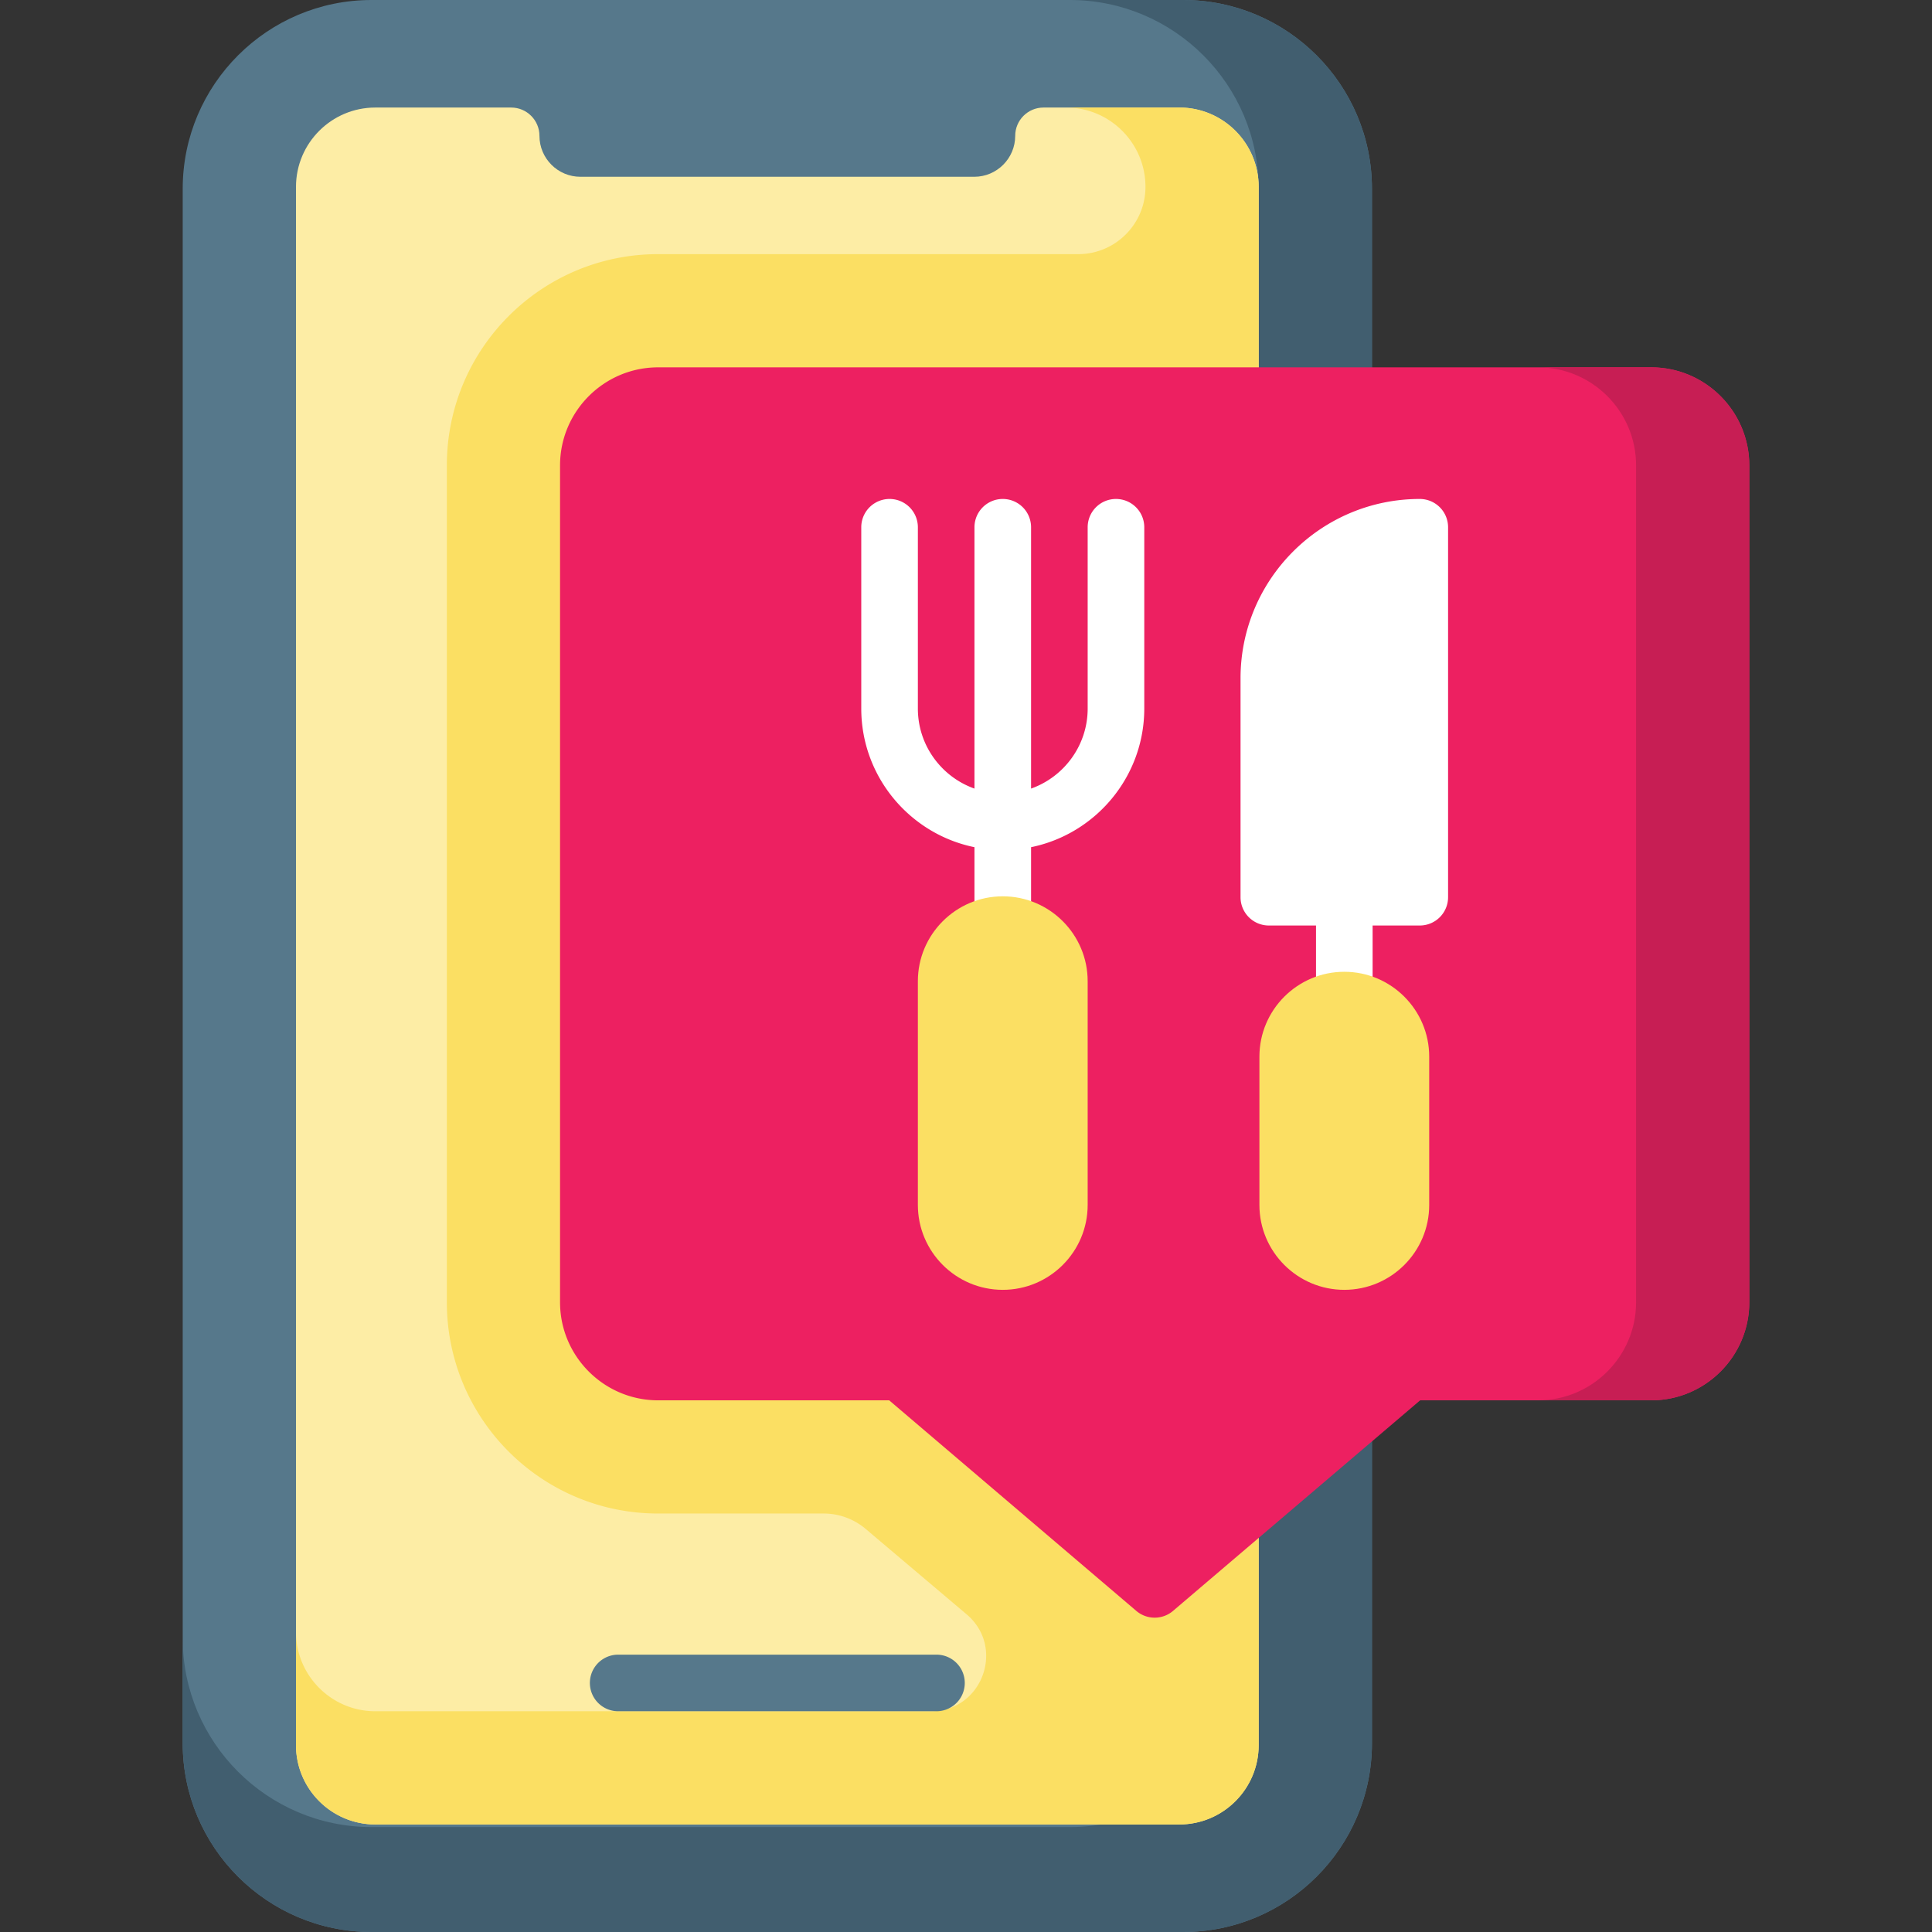 <svg xmlns="http://www.w3.org/2000/svg" version="1.1" xmlns:xlink="http://www.w3.org/1999/xlink" width="64" height="64" x="0" y="0" viewBox="0 0 512 512" style="enable-background:new 0 0 512 512" xml:space="preserve" class=""><rect x="0" y="0" width="512" height="512" fill="#333333" stroke="none"/><g><path fill="#56788b" d="M363.58 50.01v411.98c0 27.58-22.45 50.01-50.03 50.01H98.45c-27.58 0-50.03-22.43-50.03-50.01V50.01C48.42 22.43 70.87 0 98.45 0h215.1c27.58 0 50.03 22.43 50.03 50.01z" opacity="1" data-original="#56788b"></path><path fill="#415e6f" d="M363.58 50.01v411.98c0 27.58-22.45 50.01-50.03 50.01H98.45c-27.58 0-50.03-22.43-50.03-50.01v-27.8c0 27.57 22.45 50 50.03 50h185.08c27.59 0 50.03-22.43 50.03-50V50.01C333.56 22.43 311.12 0 283.53 0h30.02c27.58 0 50.03 22.43 50.03 50.01z" opacity="1" data-original="#415e6f"></path><path fill="#fdeda5" d="M333.56 49.52v412.96c0 11.59-9.43 21.02-21.02 21.02H99.46c-11.59 0-21.02-9.43-21.02-21.02V49.52c0-11.59 9.43-21.02 21.02-21.02h36c4.14 0 7.5 3.36 7.5 7.5 0 5.98 4.87 10.85 10.86 10.85h104.36c5.99 0 10.86-4.87 10.86-10.85 0-4.14 3.36-7.5 7.5-7.5h36c11.59 0 21.02 9.43 21.02 21.02z" opacity="1" data-original="#fdeda5"></path><path fill="#fbdf63" d="M333.56 49.52v412.96c0 11.609-9.411 21.02-21.02 21.02H99.46c-11.609 0-21.02-9.411-21.02-21.02v-30c0 11.59 9.43 21.02 21.02 21.02h147.29c13.57 0 19.77-16.93 9.41-25.69l-26.749-22.631a17.238 17.238 0 0 0-11.135-4.079H174.41c-30.922 0-55.99-25.068-55.99-55.99V123.34c0-30.922 25.068-55.99 55.99-55.99h111.32c9.847 0 17.83-7.983 17.83-17.83 0-11.59-9.43-21.02-21.02-21.02h30c11.609 0 21.02 9.411 21.02 21.02z" opacity="1" data-original="#fbdf63"></path><path fill="#56788b" d="M248.175 438.5h-84.35a7.5 7.5 0 0 0 0 15h84.35a7.5 7.5 0 0 0 0-15z" opacity="1" data-original="#56788b"></path><path fill="#ed2061" d="M463.58 123.34v221.77c0 14.33-11.66 25.99-25.99 25.99h-61.23l-65.5 55.81a7.494 7.494 0 0 1-9.72 0l-65.5-55.81h-61.23c-14.33 0-25.99-11.66-25.99-25.99V123.34c0-14.33 11.66-25.99 25.99-25.99h263.18c14.33 0 25.99 11.66 25.99 25.99z" opacity="1" data-original="#ed2061" class=""></path><path fill="#ffffff" d="M295.744 132.231a7.5 7.5 0 0 0-7.5 7.5v48.037c0 9.778-6.27 18.119-15 21.215v-69.252a7.5 7.5 0 0 0-15 0v69.252c-8.73-3.095-15-11.436-15-21.215v-48.037a7.5 7.5 0 0 0-15 0v48.037c0 18.11 12.904 33.262 30 36.746v20.518h15v-20.518c17.096-3.484 30-18.636 30-36.746v-48.037a7.5 7.5 0 0 0-7.5-7.5z" opacity="1" data-original="#ffffff" class=""></path><path fill="#fbdf63" d="M265.744 237.532c-12.407 0-22.5 10.093-22.5 22.5v59.288c0 12.407 10.093 22.5 22.5 22.5s22.5-10.093 22.5-22.5v-59.288c0-12.407-10.094-22.5-22.5-22.5z" opacity="1" data-original="#fbdf63"></path><path fill="#ffffff" d="M376.256 132.231c-26.191 0-47.5 21.308-47.5 47.5v58.038a7.5 7.5 0 0 0 7.5 7.5h12.5v19.764h15v-19.764h12.5a7.5 7.5 0 0 0 7.5-7.5v-98.037a7.5 7.5 0 0 0-7.5-7.501z" opacity="1" data-original="#ffffff" class=""></path><path fill="#fbdf63" d="M356.256 257.532c-12.407 0-22.5 10.093-22.5 22.5v39.288c0 12.407 10.093 22.5 22.5 22.5s22.5-10.093 22.5-22.5v-39.288c0-12.407-10.093-22.5-22.5-22.5z" opacity="1" data-original="#fbdf63"></path><path fill="#c71e54" d="M463.58 123.34v221.77c0 14.33-11.66 25.99-25.99 25.99h-30c14.33 0 25.99-11.66 25.99-25.99V123.34c0-14.33-11.66-25.99-25.99-25.99h30c14.33 0 25.99 11.66 25.99 25.99z" opacity="1" data-original="#c71e54" class=""></path></g></svg>